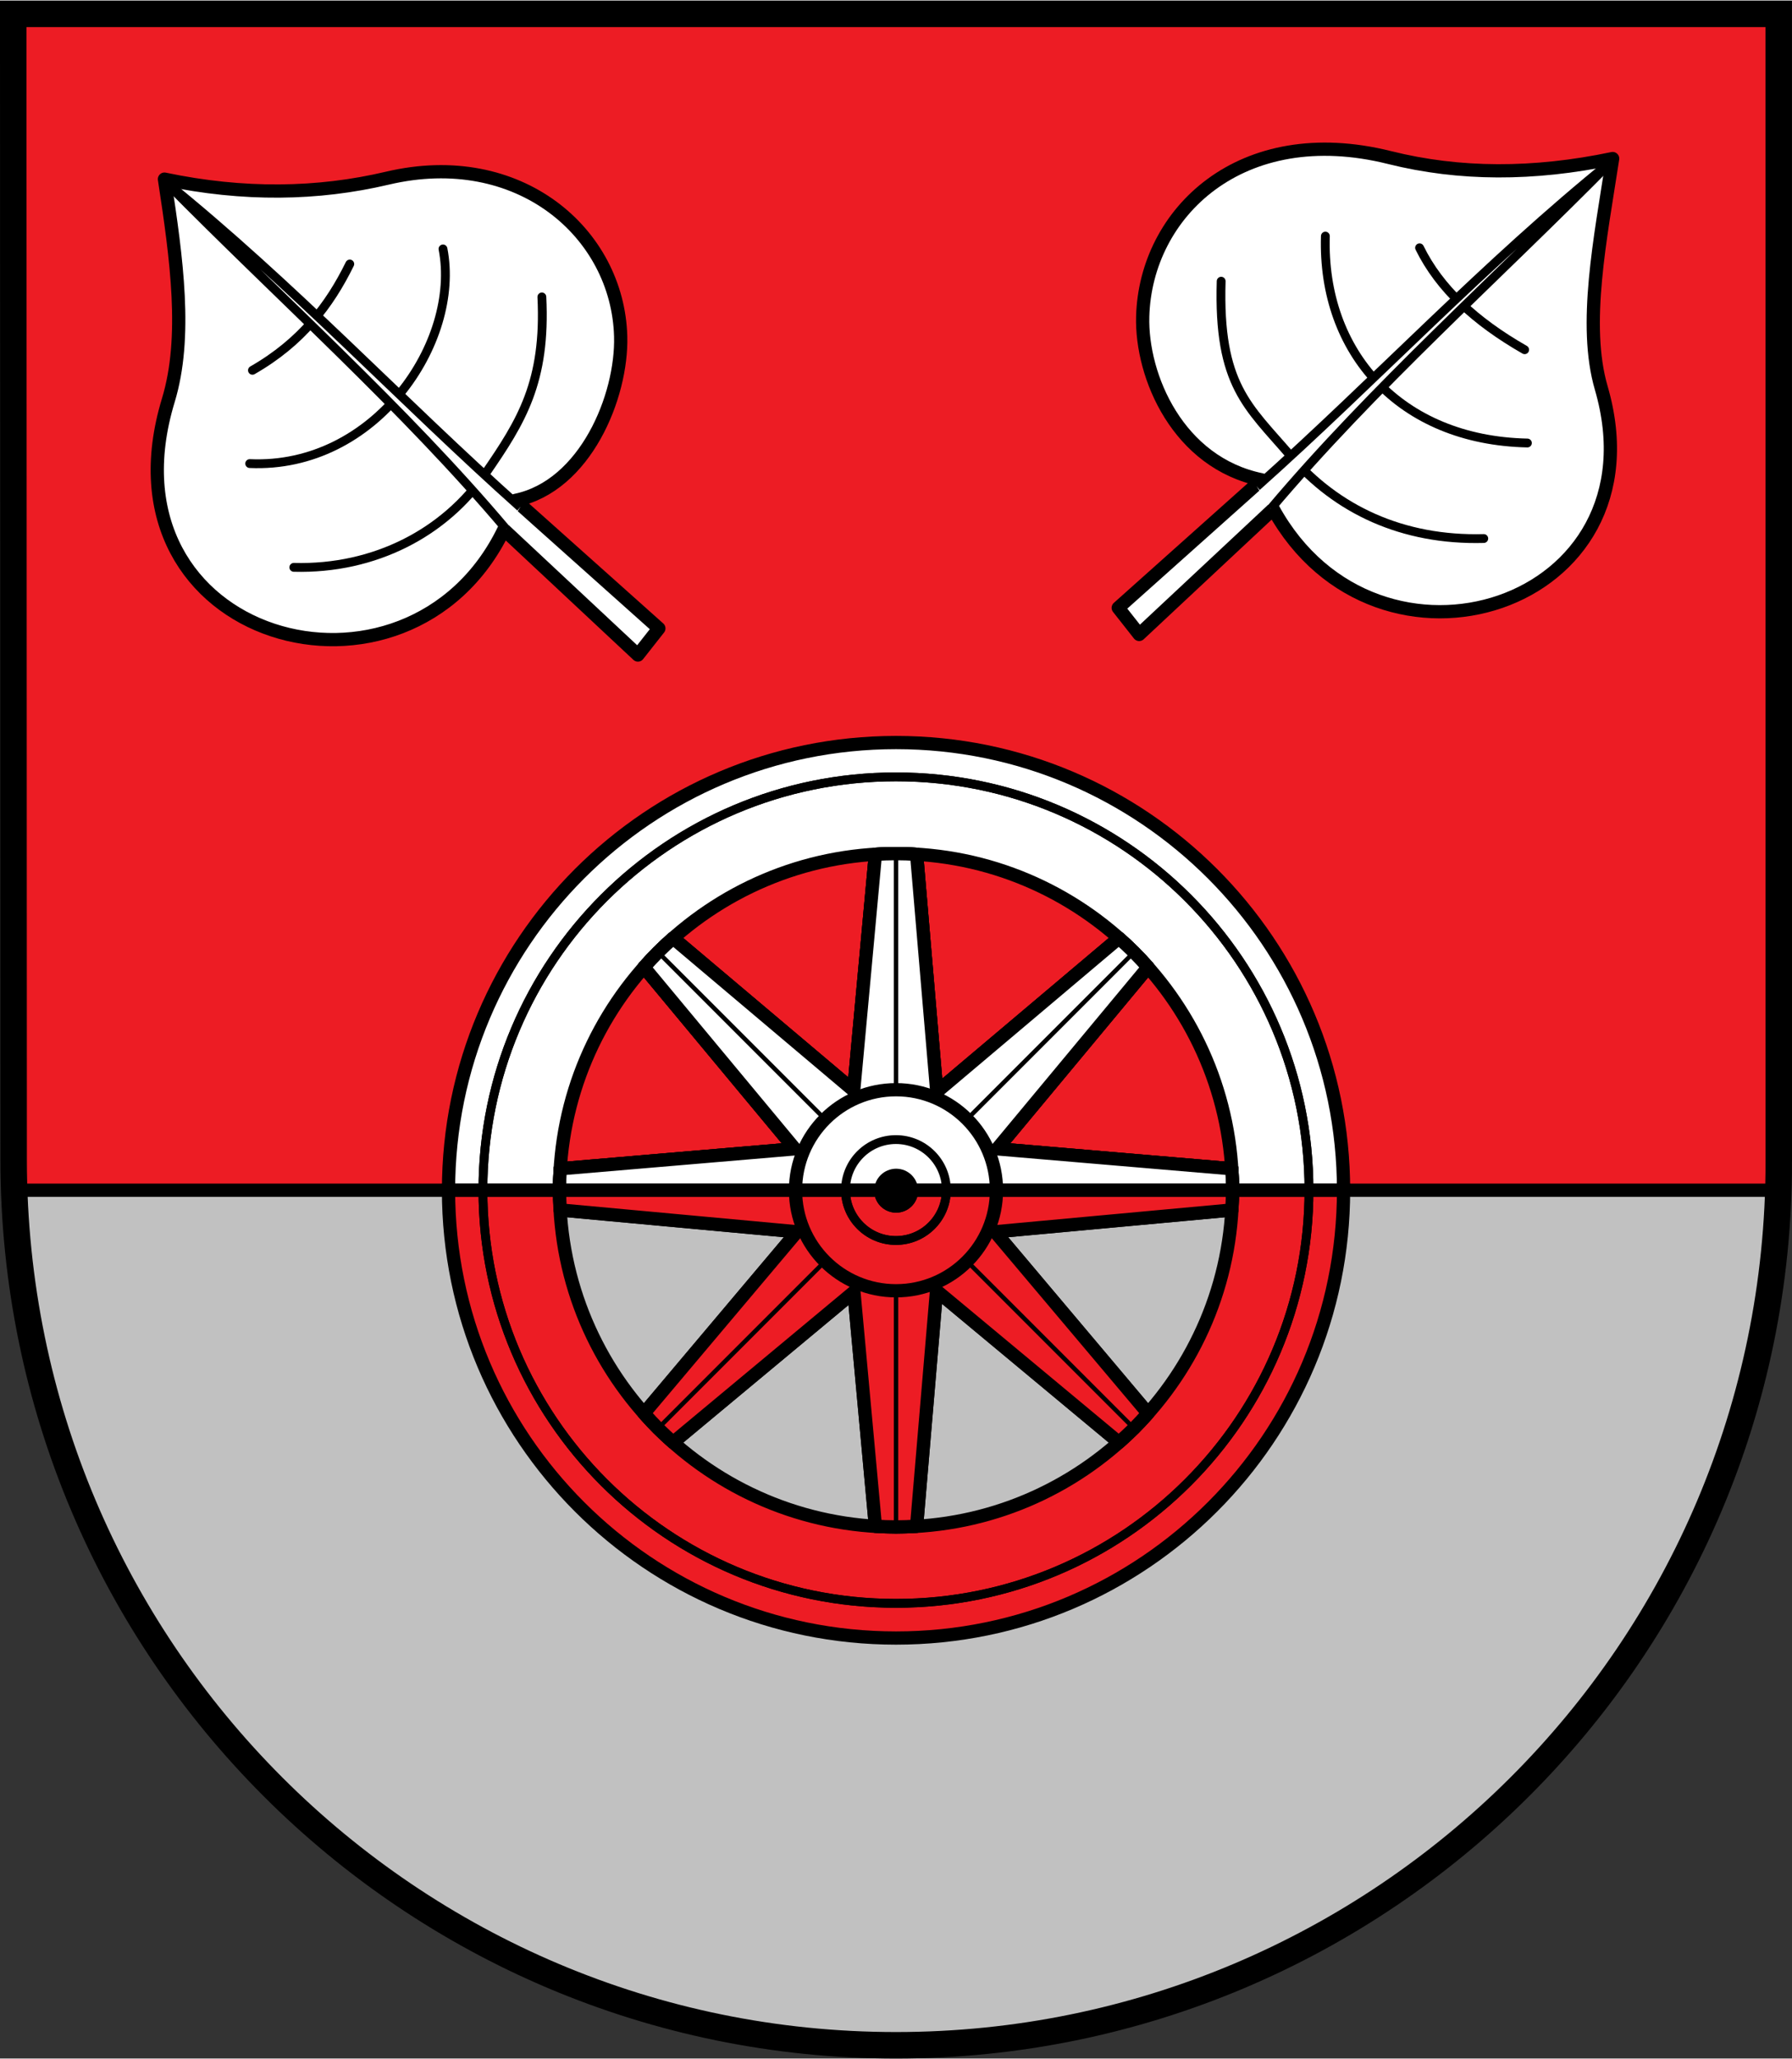 <?xml version="1.0" encoding="UTF-8" standalone="no"?><!-- Created with Inkscape (http://www.inkscape.org/) --><svg xmlns="http://www.w3.org/2000/svg" xmlns:cc="http://creativecommons.org/ns#" xmlns:dc="http://purl.org/dc/elements/1.1/" xmlns:inkscape="http://www.inkscape.org/namespaces/inkscape" xmlns:rdf="http://www.w3.org/1999/02/22-rdf-syntax-ns#" xmlns:sodipodi="http://sodipodi.sourceforge.net/DTD/sodipodi-0.dtd" xmlns:svg="http://www.w3.org/2000/svg" height="1377" id="svg2" inkscape:output_extension="org.inkscape.output.svg.inkscape" inkscape:version="0.48.2 r9819" sodipodi:docname="Gemeindewappen Siershahn.svg" sodipodi:version="0.32" style="display:inline" version="1.0" viewBox="0.0 0.0 719.281 825.594" width="1199">
  <rect x="0.0" y="0.0" width="719.281" height="825.594" fill="#333333" stroke="none"/>
  <defs id="defs4">
    <inkscape:perspective id="perspective10" inkscape:persp3d-origin="372.04724 : 350.78739 : 1" inkscape:vp_x="0 : 526.18109 : 1" inkscape:vp_y="0 : 1000 : 0" inkscape:vp_z="744.09448 : 526.18109 : 1" sodipodi:type="inkscape:persp3d"/>
    <inkscape:perspective id="perspective2447" inkscape:persp3d-origin="372.04724 : 350.78739 : 1" inkscape:vp_x="0 : 526.18109 : 1" inkscape:vp_y="0 : 1000 : 0" inkscape:vp_z="744.09448 : 526.18109 : 1" sodipodi:type="inkscape:persp3d"/>
    <inkscape:perspective id="perspective4411" inkscape:persp3d-origin="372.04724 : 350.78739 : 1" inkscape:vp_x="0 : 526.18109 : 1" inkscape:vp_y="0 : 1000 : 0" inkscape:vp_z="744.09448 : 526.18109 : 1" sodipodi:type="inkscape:persp3d"/>
    <inkscape:perspective id="perspective2393" inkscape:persp3d-origin="372.04724 : 350.78739 : 1" inkscape:vp_x="0 : 526.18109 : 1" inkscape:vp_y="0 : 1000 : 0" inkscape:vp_z="744.09448 : 526.18109 : 1" sodipodi:type="inkscape:persp3d"/>
    <inkscape:perspective id="perspective2468" inkscape:persp3d-origin="372.04724 : 350.78739 : 1" inkscape:vp_x="0 : 526.18109 : 1" inkscape:vp_y="0 : 1000 : 0" inkscape:vp_z="744.09448 : 526.18109 : 1" sodipodi:type="inkscape:persp3d"/>
    <clipPath id="id0">
      <rect height="225.129" id="rect9" width="179.897" x="0" y="0"/>
    </clipPath>
    <style id="style6" type="text/css">
   
    .str0 {stroke:#1F1A17;stroke-width:0.076;stroke-linecap:round;stroke-linejoin:round}
    .str7 {stroke:#0A0B0C;stroke-linecap:round;stroke-linejoin:round}
    .str6 {stroke:#1F1A17;stroke-linecap:round}
    .str5 {stroke:#1F1A17;stroke-linecap:round;stroke-linejoin:round}
    .str4 {stroke:#1F1A17;stroke-linecap:round;stroke-linejoin:round}
    .str2 {stroke:#1F1A17;stroke-width:2;stroke-linejoin:round}
    .str1 {stroke:#0A0B0C;stroke-width:2.5;stroke-linecap:round;stroke-linejoin:round}
    .str3 {stroke:#1F1A17;stroke-width:2.5}
    .fil3 {fill:none}
    .fil1 {fill:#00923F}
    .fil5 {fill:#1F1A17}
    .fil2 {fill:white}
    .fil4 {fill:blue}
    .fil0 {fill:#FFCC00}
   
  </style>
    <inkscape:perspective id="perspective48" inkscape:persp3d-origin="372.04724 : 350.78739 : 1" inkscape:vp_x="0 : 526.18109 : 1" inkscape:vp_y="0 : 1000 : 0" inkscape:vp_z="744.09448 : 526.18109 : 1" sodipodi:type="inkscape:persp3d"/>
    <inkscape:perspective id="perspective2483" inkscape:persp3d-origin="372.04724 : 350.78739 : 1" inkscape:vp_x="0 : 526.18109 : 1" inkscape:vp_y="0 : 1000 : 0" inkscape:vp_z="744.09448 : 526.18109 : 1" sodipodi:type="inkscape:persp3d"/>
    <inkscape:perspective id="perspective2502" inkscape:persp3d-origin="372.04724 : 350.78739 : 1" inkscape:vp_x="0 : 526.18109 : 1" inkscape:vp_y="0 : 1000 : 0" inkscape:vp_z="744.09448 : 526.18109 : 1" sodipodi:type="inkscape:persp3d"/>
    <inkscape:perspective id="perspective2480" inkscape:persp3d-origin="372.04724 : 350.78739 : 1" inkscape:vp_x="0 : 526.18109 : 1" inkscape:vp_y="0 : 1000 : 0" inkscape:vp_z="744.09448 : 526.18109 : 1" sodipodi:type="inkscape:persp3d"/>
    <inkscape:perspective id="perspective3328" inkscape:persp3d-origin="372.04724 : 350.78739 : 1" inkscape:vp_x="0 : 526.18109 : 1" inkscape:vp_y="0 : 1000 : 0" inkscape:vp_z="744.09448 : 526.18109 : 1" sodipodi:type="inkscape:persp3d"/>
    <inkscape:perspective id="perspective2531" inkscape:persp3d-origin="372.04724 : 350.78739 : 1" inkscape:vp_x="0 : 526.18109 : 1" inkscape:vp_y="0 : 1000 : 0" inkscape:vp_z="744.09448 : 526.18109 : 1" sodipodi:type="inkscape:persp3d"/>
    <style id="style15" type="text/css">
  .Rand2 { stroke: #202020; stroke-width:30; }
  .Rand4 { stroke: #202020; stroke-width:60; }
  .Rand6 { stroke: #202020; stroke-width:90; }
  .Gold4 { stroke: #ffef00; stroke-width:60; }
  .Schwarz { fill: #000000; }
  .Blau { fill: #0000ff; }
  .Gold { fill: #ffef00; }
  .Silber { fill: #ffffff; }
  </style>
    <clipPath id="clippath">
      <path d="m 360,4140 c 0,1789.403 1450.597,3240 3240,3240 1789.403,0 3240,-1450.597 3240,-3240 l 0,-3870 -6480,0 0,3870 z" id="path13" inkscape:connector-curvature="0"/>
    </clipPath>
    <clipPath id="krone">
      <path d="m 3600,720 c -15,75 -30,150 -60,210 -30,60 -75,105 -135,135 -60,30 -135,45 -135,67 0,23 75,53 128,106 52,52 82,127 97,270 15,142 15,352 15,510 0,157 0,262 -15,330 -15,67 -45,97 -217,112 -173,15 -488,15 -660,15 -173,0 -203,0 -233,-15 -30,-15 -60,-45 -113,-112 -52,-68 -127,-173 -172,-240 -45,-68 -60,-98 -38,-158 23,-60 83,-150 113,-202 30,-53 30,-68 23,-68 -8,0 -23,15 -68,45 -45,30 -120,75 -180,97 -60,23 -105,23 -158,0 -52,-22 -112,-67 -164,-90 -53,-22 -98,-22 -90,0 7,23 67,68 164,150 98,83 233,203 353,353 120,150 225,330 315,495 90,165 165,315 202,405 38,90 38,120 53,135 15,15 45,15 157,0 113,-15 308,-45 458,-60 150,-15 255,-15 360,-15 105,0 210,0 360,15 150,15 345,45 458,60 112,15 142,15 157,0 15,-15 15,-45 53,-135 37,-90 112,-240 202,-405 90,-165 195,-345 315,-495 120,-150 255,-270 353,-353 97,-82 157,-127 164,-150 8,-22 -37,-22 -90,0 -52,23 -112,68 -164,90 -53,23 -98,23 -158,0 -60,-22 -135,-67 -180,-97 -45,-30 -60,-45 -68,-45 -7,0 -7,15 23,68 30,52 90,142 113,202 22,60 7,90 -38,158 -45,67 -120,172 -172,240 -53,67 -83,97 -113,112 -30,15 -60,15 -233,15 -172,0 -487,0 -660,-15 -172,-15 -202,-45 -217,-112 -15,-68 -15,-173 -15,-330 0,-158 0,-368 15,-510 15,-143 45,-218 97,-270 53,-53 128,-83 128,-106 0,-22 -75,-37 -135,-67 -60,-30 -105,-75 -135,-135 -30,-60 -45,-135 -60,-210 z" id="krone1c-1" inkscape:connector-curvature="0"/>
    </clipPath>
    <inkscape:perspective id="perspective99" inkscape:persp3d-origin="219 : 160 : 1" inkscape:vp_x="0 : 240 : 1" inkscape:vp_y="0 : 1000 : 0" inkscape:vp_z="438 : 240 : 1" sodipodi:type="inkscape:persp3d"/>
    <style id="style3521" type="text/css">
  .Rand2 { stroke: #202020; stroke-width:30; }
  .Rand4 { stroke: #202020; stroke-width:60; }
  .Rand6 { stroke: #202020; stroke-width:90; }
  .Gold4 { stroke: #ffef00; stroke-width:60; }
  .Schwarz { fill: #000000; }
  .Blau { fill: #0000ff; }
  .Gold { fill: #ffef00; }
  .Silber { fill: #ffffff; }
  </style>
    <clipPath id="clipPath3517">
      <path d="m 360,4140 c 0,1789.403 1450.597,3240 3240,3240 1789.403,0 3240,-1450.597 3240,-3240 l 0,-3870 -6480,0 0,3870 z" id="path3519" inkscape:connector-curvature="0"/>
    </clipPath>
    <clipPath id="clipPath3513">
      <path d="m 3600,720 c -15,75 -30,150 -60,210 -30,60 -75,105 -135,135 -60,30 -135,45 -135,67 0,23 75,53 128,106 52,52 82,127 97,270 15,142 15,352 15,510 0,157 0,262 -15,330 -15,67 -45,97 -217,112 -173,15 -488,15 -660,15 -173,0 -203,0 -233,-15 -30,-15 -60,-45 -113,-112 -52,-68 -127,-173 -172,-240 -45,-68 -60,-98 -38,-158 23,-60 83,-150 113,-202 30,-53 30,-68 23,-68 -8,0 -23,15 -68,45 -45,30 -120,75 -180,97 -60,23 -105,23 -158,0 -52,-22 -112,-67 -164,-90 -53,-22 -98,-22 -90,0 7,23 67,68 164,150 98,83 233,203 353,353 120,150 225,330 315,495 90,165 165,315 202,405 38,90 38,120 53,135 15,15 45,15 157,0 113,-15 308,-45 458,-60 150,-15 255,-15 360,-15 105,0 210,0 360,15 150,15 345,45 458,60 112,15 142,15 157,0 15,-15 15,-45 53,-135 37,-90 112,-240 202,-405 90,-165 195,-345 315,-495 120,-150 255,-270 353,-353 97,-82 157,-127 164,-150 8,-22 -37,-22 -90,0 -52,23 -112,68 -164,90 -53,23 -98,23 -158,0 -60,-22 -135,-67 -180,-97 -45,-30 -60,-45 -68,-45 -7,0 -7,15 23,68 30,52 90,142 113,202 22,60 7,90 -38,158 -45,67 -120,172 -172,240 -53,67 -83,97 -113,112 -30,15 -60,15 -233,15 -172,0 -487,0 -660,-15 -172,-15 -202,-45 -217,-112 -15,-68 -15,-173 -15,-330 0,-158 0,-368 15,-510 15,-143 45,-218 97,-270 53,-53 128,-83 128,-106 0,-22 -75,-37 -135,-67 -60,-30 -105,-75 -135,-135 -30,-60 -45,-135 -60,-210 z" id="path3515" inkscape:connector-curvature="0"/>
    </clipPath>
    <inkscape:perspective id="perspective3511" inkscape:persp3d-origin="219 : 160 : 1" inkscape:vp_x="0 : 240 : 1" inkscape:vp_y="0 : 1000 : 0" inkscape:vp_z="438 : 240 : 1" sodipodi:type="inkscape:persp3d"/>
    <inkscape:perspective id="perspective2748" inkscape:persp3d-origin="372.04724 : 350.78739 : 1" inkscape:vp_x="0 : 526.18109 : 1" inkscape:vp_y="0 : 1000 : 0" inkscape:vp_z="744.09448 : 526.18109 : 1" sodipodi:type="inkscape:persp3d"/>
    <inkscape:perspective id="perspective2621" inkscape:persp3d-origin="372.04724 : 350.78739 : 1" inkscape:vp_x="0 : 526.18109 : 1" inkscape:vp_y="0 : 1000 : 0" inkscape:vp_z="744.09448 : 526.18109 : 1" sodipodi:type="inkscape:persp3d"/>
    <inkscape:perspective id="perspective3295" inkscape:persp3d-origin="372.04724 : 350.78739 : 1" inkscape:vp_x="0 : 526.18109 : 1" inkscape:vp_y="0 : 1000 : 0" inkscape:vp_z="744.09448 : 526.18109 : 1" sodipodi:type="inkscape:persp3d"/>
    <inkscape:perspective id="perspective3282" inkscape:persp3d-origin="372.04724 : 350.78739 : 1" inkscape:vp_x="0 : 526.18109 : 1" inkscape:vp_y="0 : 1000 : 0" inkscape:vp_z="744.09448 : 526.18109 : 1" sodipodi:type="inkscape:persp3d"/>
  </defs>
  <sodipodi:namedview bordercolor="#666666" borderopacity="1.0" fit-margin-bottom="0" fit-margin-left="0" fit-margin-right="0" fit-margin-top="0" gridtolerance="20" guidetolerance="20" id="base" inkscape:current-layer="layer5" inkscape:cx="385.48449" inkscape:cy="273.18404" inkscape:document-units="px" inkscape:guide-bbox="true" inkscape:pageopacity="0.0" inkscape:pageshadow="2" inkscape:snap-center="true" inkscape:snap-global="true" inkscape:snap-intersection-grid-guide="false" inkscape:window-height="1032" inkscape:window-maximized="1" inkscape:window-width="1920" inkscape:window-x="-4" inkscape:window-y="-4" inkscape:zoom="0.51220207" objecttolerance="20" pagecolor="#ffffff" showgrid="true" showguides="true" units="mm"/>
  <g id="layer5" inkscape:groupmode="layer" inkscape:label="Schildfüllung" style="display:inline" transform="translate(5.312,-72.625)">
    <path d="m 708.406,549.875 -708.125,1.7e-4 c 5.943,191.619 162.318,343.031 354.062,343.031 191.705,0 348.082,-153.328 354.062,-343.031 z" id="path3077" inkscape:connector-curvature="0" sodipodi:nodetypes="ccsc" style="opacity:0.695;fill:#ffffff;fill-opacity:1;fill-rule:nonzero;stroke:none;display:inline" transform="translate(0,2.5390623e-6)"/>
    <path d="m 0,77.938 0,460.656 c -2.5749358e-7,3.785 0.165,7.527 0.281,11.281 l 708.125,0 c 0.118,-3.756 0.282,-7.497 0.281,-11.281 L 708.625,77.938 0,77.938 z" id="path3264" inkscape:connector-curvature="0" style="fill:#ed1c24;fill-opacity:1;fill-rule:nonzero;stroke:none;display:inline" transform="translate(0,2.5390623e-6)"/>
    <path d="m 174.719,549.875 c 0,0.01 0,0.021 0,0.031 0,99.203 80.422,179.625 179.625,179.625 99.203,0 179.625,-80.422 179.625,-179.625 0,-0.01 0,-0.021 0,-0.031 l -44.594,0 c 0,0.01 0,0.021 0,0.031 0,74.588 -60.443,135.062 -135.031,135.062 -74.588,0 -135.062,-60.475 -135.062,-135.062 0,-0.01 0,-0.021 0,-0.031 l -44.562,0 z" id="path3898" inkscape:connector-curvature="0" style="fill:#ffffff;fill-opacity:1;fill-rule:nonzero;stroke:none;display:inline" transform="translate(0,2.5390623e-6)"/>
    <path d="m 174.719,549.875 c 0,0.01 0,0.021 0,0.031 0,99.203 80.422,179.625 179.625,179.625 99.203,0 179.625,-80.422 179.625,-179.625 0,-0.01 0,-0.021 0,-0.031 l -44.594,0 c 0,0.01 0,0.021 0,0.031 0,74.588 -60.443,135.062 -135.031,135.062 -74.588,0 -135.062,-60.475 -135.062,-135.062 0,-0.01 0,-0.021 0,-0.031 l -44.562,0 z" id="path3927" inkscape:connector-curvature="0" style="fill:#ffffff;fill-opacity:1;fill-rule:nonzero;stroke:none;display:inline" transform="translate(0,2.5390623e-6)"/>
  </g>
  <g id="layer3" inkscape:groupmode="layer" inkscape:label="Ebene 1" style="display:inline" transform="translate(-44.486,-114.193)">
    <path d="" id="path3364" inkscape:connector-curvature="0" sodipodi:nodetypes="cc" style="fill:#ff0000;fill-opacity:1;fill-rule:nonzero;stroke:none;display:inline"/>
    <path d="" id="path3329" inkscape:connector-curvature="0" sodipodi:nodetypes="cc" style="fill:none;stroke:#000000;stroke-width:3.543;stroke-linecap:round;stroke-linejoin:round;stroke-miterlimit:4;stroke-opacity:1;stroke-dasharray:none;display:inline"/>
    <path d="" id="path3430" inkscape:connector-curvature="0" sodipodi:nodetypes="cc" style="fill:none;stroke:#ff0000;stroke-width:1.772;stroke-linecap:round;stroke-linejoin:round;stroke-miterlimit:4;stroke-opacity:1;stroke-dasharray:none;display:inline"/>
    <path d="" id="path3460" inkscape:connector-curvature="0" sodipodi:nodetypes="cz" style="fill:none;stroke:#00ff00;stroke-width:3.543;stroke-linecap:round;stroke-linejoin:round;stroke-miterlimit:4;stroke-opacity:1;stroke-dasharray:none;display:inline"/>
    <path d="" id="path3497" inkscape:connector-curvature="0" sodipodi:nodetypes="cc" style="fill:none;stroke:#00ff00;stroke-width:3.543;stroke-linecap:round;stroke-linejoin:round;stroke-miterlimit:4;stroke-opacity:1;stroke-dasharray:none;display:inline"/>
    <path d="" id="path3499" inkscape:connector-curvature="0" sodipodi:nodetypes="cc" style="fill:none;stroke:#00ff00;stroke-width:3.543;stroke-linecap:round;stroke-linejoin:round;stroke-miterlimit:4;stroke-opacity:1;stroke-dasharray:none;display:inline"/>
    <path d="" id="path3501" inkscape:connector-curvature="0" sodipodi:nodetypes="cc" style="fill:none;stroke:#00ff00;stroke-width:3.543;stroke-linecap:round;stroke-linejoin:round;stroke-miterlimit:4;stroke-opacity:1;stroke-dasharray:none;display:inline"/>
    <path d="" id="path3503" inkscape:connector-curvature="0" sodipodi:nodetypes="cc" style="fill:none;stroke:#00ff00;stroke-width:3.543;stroke-linecap:round;stroke-linejoin:round;stroke-miterlimit:4;stroke-opacity:1;stroke-dasharray:none;display:inline"/>
    <path d="" id="path3505" inkscape:connector-curvature="0" sodipodi:nodetypes="cc" style="fill:none;stroke:#00ff00;stroke-width:3.543;stroke-linecap:round;stroke-linejoin:round;stroke-miterlimit:4;stroke-opacity:1;stroke-dasharray:none;display:inline"/>
    <path d="" id="path3507" inkscape:connector-curvature="0" sodipodi:nodetypes="cc" style="fill:none;stroke:#00ff00;stroke-width:3.543;stroke-linecap:round;stroke-linejoin:round;stroke-miterlimit:4;stroke-opacity:1;stroke-dasharray:none;display:inline"/>
    <path d="" id="path3509" inkscape:connector-curvature="0" sodipodi:nodetypes="cc" style="fill:none;stroke:#00ff00;stroke-width:3.543;stroke-linecap:round;stroke-linejoin:round;stroke-miterlimit:4;stroke-opacity:1;stroke-dasharray:none;display:inline"/>
    <path d="" id="path3511" inkscape:connector-curvature="0" sodipodi:nodetypes="cc" style="fill:none;stroke:#00ff00;stroke-width:3.543;stroke-linecap:round;stroke-linejoin:round;stroke-miterlimit:4;stroke-opacity:1;stroke-dasharray:none;display:inline"/>
    <path d="" id="path3513" inkscape:connector-curvature="0" sodipodi:nodetypes="cc" style="fill:none;stroke:#00ff00;stroke-width:3.543;stroke-linecap:round;stroke-linejoin:round;stroke-miterlimit:4;stroke-opacity:1;stroke-dasharray:none;display:inline"/>
    <path d="" id="path3516" inkscape:connector-curvature="0" sodipodi:nodetypes="cc" style="fill:none;stroke:#00ff00;stroke-width:3.543;stroke-linecap:round;stroke-linejoin:round;stroke-miterlimit:4;stroke-opacity:1;stroke-dasharray:none;display:inline"/>
    <path d="" id="path3518" inkscape:connector-curvature="0" sodipodi:nodetypes="cc" style="fill:none;stroke:#00ff00;stroke-width:3.543;stroke-linecap:round;stroke-linejoin:round;stroke-miterlimit:4;stroke-opacity:1;stroke-dasharray:none;display:inline"/>
    <path d="" id="path3520" inkscape:connector-curvature="0" sodipodi:nodetypes="cc" style="fill:none;stroke:#00ff00;stroke-width:3.543;stroke-linecap:round;stroke-linejoin:round;stroke-miterlimit:4;stroke-opacity:1;stroke-dasharray:none;display:inline"/>
    <path d="" id="path3522" inkscape:connector-curvature="0" sodipodi:nodetypes="cc" style="fill:none;stroke:#00ff00;stroke-width:3.543;stroke-linecap:round;stroke-linejoin:round;stroke-miterlimit:4;stroke-opacity:1;stroke-dasharray:none;display:inline"/>
    <path d="" id="path3524" inkscape:connector-curvature="0" sodipodi:nodetypes="cc" style="fill:none;stroke:#00ff00;stroke-width:3.543;stroke-linecap:round;stroke-linejoin:round;stroke-miterlimit:4;stroke-opacity:1;stroke-dasharray:none;display:inline"/>
    <path d="" id="path3526" inkscape:connector-curvature="0" sodipodi:nodetypes="cc" style="fill:none;stroke:#00ff00;stroke-width:3.543;stroke-linecap:round;stroke-linejoin:round;stroke-miterlimit:4;stroke-opacity:1;stroke-dasharray:none;display:inline"/>
    <path d="" id="path3528" inkscape:connector-curvature="0" sodipodi:nodetypes="cc" style="fill:none;stroke:#00ff00;stroke-width:3.543;stroke-linecap:round;stroke-linejoin:round;stroke-miterlimit:4;stroke-opacity:1;stroke-dasharray:none;display:inline"/>
    <path d="" id="path3477" inkscape:connector-curvature="0" sodipodi:nodetypes="cc" style="fill:none;stroke:#000000;stroke-width:2.48;stroke-linecap:round;stroke-linejoin:round;stroke-miterlimit:4;stroke-opacity:1;stroke-dasharray:none;display:inline"/>
  </g>
  <g id="layer4" inkscape:groupmode="layer" inkscape:label="Rahmen" style="display:inline" transform="translate(5.312,-72.625)">
    <g id="g4030">
      <path d="m 60.696,144.255 c 31.713,6.653 61.455,6.216 89.488,-0.389 52.871,-12.458 92.51,21.989 93.634,63.48 0.654,24.126 -14.249,60.064 -42.19,65.784 l 57.517,51.362 -8.404,10.672 -53.809,-50.295 C 158.437,364.427 32.758,329.961 62.252,232.965 c 7.675,-25.239 3.353,-56.67 -1.556,-88.71 z" id="path3079" inkscape:connector-curvature="0" sodipodi:nodetypes="cssccccsc" style="fill:#ffffff;stroke:#000000;stroke-width:5.315;stroke-linecap:round;stroke-linejoin:round;stroke-miterlimit:4;stroke-opacity:1;stroke-dasharray:none;display:inline"/>
      <path d="m 96.017,220.951 c 19.729,-11.28 31.022,-26.252 39.067,-42.644" id="path3851" inkscape:connector-curvature="0" sodipodi:nodetypes="cc" style="fill:none;stroke:#000000;stroke-width:3.543;stroke-linecap:round;stroke-linejoin:miter;stroke-miterlimit:4;stroke-opacity:1;stroke-dasharray:none;display:inline"/>
      <path d="m 94.916,258.367 c 50.364,2.246 84.859,-48.808 77.584,-86.112" id="path3853" inkscape:connector-curvature="0" sodipodi:nodetypes="cc" style="fill:none;stroke:#000000;stroke-width:3.543;stroke-linecap:round;stroke-linejoin:miter;stroke-miterlimit:4;stroke-opacity:1;stroke-dasharray:none;display:inline"/>
      <path d="m 112.619,299.999 c 32.632,0.878 60.652,-14.103 76.884,-37.598 14.583,-21.108 24.342,-36.887 22.682,-70.886" id="path3855" inkscape:connector-curvature="0" sodipodi:nodetypes="csc" style="fill:none;stroke:#000000;stroke-width:3.543;stroke-linecap:round;stroke-linejoin:miter;stroke-miterlimit:4;stroke-opacity:1;stroke-dasharray:none;display:inline"/>
      <path d="M 203.501,275.861 C 155.553,233.086 112.06,186.504 61.352,145.568 106.95,191.834 156.933,236.15 197.905,284.729" id="path3849" inkscape:connector-curvature="0" sodipodi:nodetypes="ccc" style="fill:#ffffff;stroke:#000000;stroke-width:3.543;stroke-linecap:butt;stroke-linejoin:miter;stroke-miterlimit:4;stroke-opacity:1;stroke-dasharray:none;display:inline"/>
      <path d="m 691.778,177.569 c -31.713,6.653 -61.547,6.595 -89.488,-0.389 -59.749,-14.934 -98.013,22.265 -99.136,63.755 -0.654,24.126 14.249,58.688 47.692,65.509 l -57.517,51.362 8.404,10.672 53.809,-50.295 c 41.796,75.981 157.296,39.315 131.654,-48.603 -7.386,-25.325 -0.327,-59.971 4.583,-92.011 z" id="path3857" inkscape:connector-curvature="0" sodipodi:nodetypes="cssccccsc" style="fill:#ffffff;stroke:#000000;stroke-width:5.315;stroke-linecap:round;stroke-linejoin:round;stroke-miterlimit:4;stroke-opacity:1;stroke-dasharray:none;display:inline" transform="translate(-49.798,-41.568)"/>
      <path d="m 656.457,254.265 c -19.729,-11.28 -34.134,-24.501 -42.18,-40.893" id="path3859" inkscape:connector-curvature="0" sodipodi:nodetypes="cc" style="fill:none;stroke:#000000;stroke-width:3.543;stroke-linecap:round;stroke-linejoin:miter;stroke-miterlimit:4;stroke-opacity:1;stroke-dasharray:none;display:inline" transform="translate(-49.798,-41.568)"/>
      <path d="M 657.557,291.682 C 606.415,290.621 575.033,255.324 576.472,208.682" id="path3861" inkscape:connector-curvature="0" sodipodi:nodetypes="cc" style="fill:none;stroke:#000000;stroke-width:3.543;stroke-linecap:round;stroke-linejoin:miter;stroke-miterlimit:4;stroke-opacity:1;stroke-dasharray:none;display:inline" transform="translate(-49.798,-41.568)"/>
      <path d="m 640.049,330.006 c -32.632,0.878 -59.082,-11.632 -77.663,-33.318 -16.918,-19.746 -29.011,-28.133 -27.74,-69.914" id="path3863" inkscape:connector-curvature="0" sodipodi:nodetypes="csc" style="fill:none;stroke:#000000;stroke-width:3.543;stroke-linecap:round;stroke-linejoin:miter;stroke-miterlimit:4;stroke-opacity:1;stroke-dasharray:none;display:inline" transform="translate(-49.798,-41.568)"/>
      <path d="m 548.972,309.175 c 47.949,-42.775 91.441,-89.357 142.15,-130.292 -45.599,46.266 -95.581,90.581 -136.553,139.16" id="path3865" inkscape:connector-curvature="0" sodipodi:nodetypes="ccc" style="fill:#ffffff;stroke:#000000;stroke-width:3.543;stroke-linecap:butt;stroke-linejoin:miter;stroke-miterlimit:4;stroke-opacity:1;stroke-dasharray:none;display:inline" transform="translate(-49.798,-41.568)"/>
      <path d="m 708.406,549.875 -708.125,0 c 5.943,191.619 162.318,343.031 354.062,343.031 191.705,0 348.082,-153.328 354.062,-343.031 z" id="path3933" inkscape:connector-curvature="0" style="fill:none;stroke:none;display:inline"/>
      <path d="m 219.281,549.875 c 0.009,2.661 0.123,5.316 0.281,7.938 l 95.031,8.75 -61.406,72.812 c 1.817,2.05 3.662,4.068 5.625,6.031 1.963,1.963 4.012,3.839 6.062,5.656 l 72.562,-60.375 8.625,94 c 2.735,0.165 5.505,0.281 8.281,0.281 2.776,0 5.515,-0.116 8.25,-0.281 l 8,-94.5 73.188,60.875 c 2.05,-1.817 4.1,-3.693 6.062,-5.656 1.963,-1.963 3.808,-3.981 5.625,-6.031 l -61.406,-72.812 95.062,-8.75 c 0.158,-2.622 0.272,-5.277 0.281,-7.938 l -100.531,0 0,14.344 -20.188,20.188 -28.656,0 -20.219,-20.219 0,-14.312 -100.531,0 z" id="path3960" inkscape:connector-curvature="0" style="fill:#ed1c24;fill-opacity:1;fill-rule:nonzero;stroke:#000000;stroke-width:3.543;stroke-miterlimit:4;stroke-opacity:1;stroke-dasharray:none;display:inline"/>
      <path d="m 174.719,549.875 c 0,0.01 0,0.021 0,0.031 0,99.203 80.422,179.625 179.625,179.625 99.203,0 179.625,-80.422 179.625,-179.625 0,-0.01 0,-0.021 0,-0.031 l -44.594,0 c 0,0.01 0,0.021 0,0.031 0,74.588 -60.443,135.062 -135.031,135.062 -74.588,0 -135.062,-60.475 -135.062,-135.062 0,-0.01 0,-0.021 0,-0.031 l -44.562,0 z" id="path3968" inkscape:connector-curvature="0" style="fill:#ed1c24;fill-opacity:1;fill-rule:nonzero;stroke:#000000;stroke-width:5.315;stroke-miterlimit:4;stroke-opacity:1;stroke-dasharray:none;display:inline"/>
      <path d="m 354.344,370.281 c -99.192,0 -179.608,80.405 -179.625,179.594 l 44.562,0 c 0.017,-74.573 60.485,-135.031 135.062,-135.031 74.577,0 135.014,60.458 135.031,135.031 l 44.594,0 c -0.017,-99.188 -80.433,-179.594 -179.625,-179.594 z" id="path3879" inkscape:connector-curvature="0" style="fill:#ffffff;stroke:#000000;stroke-width:5.315;stroke-linecap:round;stroke-linejoin:round;stroke-miterlimit:4;stroke-opacity:1;stroke-dasharray:none;display:inline"/>
      <path d="m 177.165,387.992 c 0,24.461 -19.83,44.291 -44.291,44.291 -24.461,0 -44.291,-19.83 -44.291,-44.291 0,-24.461 19.83,-44.291 44.291,-44.291 24.461,0 44.291,19.83 44.291,44.291 z" id="path3893" sodipodi:cx="132.87401" sodipodi:cy="387.9921" sodipodi:rx="44.29134" sodipodi:ry="44.29134" sodipodi:type="arc" style="fill:none;stroke:#000000;stroke-width:0.947;stroke-linecap:round;stroke-linejoin:round;stroke-miterlimit:4;stroke-opacity:1;stroke-dasharray:none;display:inline" transform="matrix(3.743,0,0,3.743,-143.038,-902.421)"/>
      <path d="m 404.142,456.405 c -2.776,0 -5.547,0.116 -8.281,0.281 l -8.719,94.781 -72.469,-61.156 c -2.05,1.817 -4.068,3.662 -6.031,5.625 -1.963,1.963 -3.839,4.012 -5.656,6.062 l 60.562,72.844 -94.188,8 c -0.165,2.735 -0.281,5.474 -0.281,8.25 0,2.776 0.116,5.547 0.281,8.281 l 95.031,8.75 -61.406,72.812 c 1.817,2.05 3.662,4.068 5.625,6.031 1.963,1.963 4.012,3.839 6.062,5.656 l 72.562,-60.375 8.625,94 c 2.735,0.165 5.505,0.281 8.281,0.281 2.776,0 5.515,-0.116 8.25,-0.281 l 8,-94.5 73.188,60.875 c 2.05,-1.817 4.1,-3.693 6.062,-5.656 1.963,-1.963 3.808,-3.981 5.625,-6.031 l -61.406,-72.812 95.062,-8.75 c 0.165,-2.735 0.281,-5.505 0.281,-8.281 0,-2.776 -0.116,-5.515 -0.281,-8.25 l -94.219,-8 60.562,-72.844 c -1.817,-2.05 -3.693,-4.1 -5.656,-6.062 -1.963,-1.963 -3.981,-3.808 -6.031,-5.625 l -73.094,61.688 -8.094,-95.312 c -2.735,-0.165 -5.474,-0.281 -8.25,-0.281 z m -14.281,100.531 28.594,0 20.219,20.219 0,28.625 -20.188,20.188 -28.656,0 -20.219,-20.219 0,-28.562 20.25,-20.25 z" id="path3902" inkscape:connector-curvature="0" style="fill:#ffff00;fill-opacity:1;stroke:#000000;stroke-width:5.315;stroke-linecap:round;stroke-linejoin:round;stroke-miterlimit:4;stroke-opacity:1;stroke-dasharray:none;display:inline" transform="translate(-49.798,-41.568)"/>
      <path d="m 404.142,456.34 0,270.255" id="path3076" inkscape:connector-curvature="0" style="fill:none;stroke:#000000;stroke-width:1.772;stroke-linecap:butt;stroke-linejoin:miter;stroke-miterlimit:4;stroke-opacity:1;stroke-dasharray:none;display:inline" transform="translate(-49.798,-41.568)"/>
      <path d="M 308.592,687.017 499.692,495.918" id="path3856" inkscape:connector-curvature="0" style="fill:none;stroke:#000000;stroke-width:1.772;stroke-linecap:butt;stroke-linejoin:miter;stroke-miterlimit:4;stroke-opacity:1;stroke-dasharray:none;display:inline" transform="translate(-49.798,-41.568)"/>
      <path d="M 499.692,687.017 308.592,495.918" id="path3860" inkscape:connector-curvature="0" style="fill:none;stroke:#000000;stroke-width:1.772;stroke-linecap:butt;stroke-linejoin:miter;stroke-miterlimit:4;stroke-opacity:1;stroke-dasharray:none;display:inline" transform="translate(-49.798,-41.568)"/>
      <path d="m 177.165,387.992 c 0,24.461 -19.83,44.291 -44.291,44.291 -24.461,0 -44.291,-19.83 -44.291,-44.291 0,-24.461 19.83,-44.291 44.291,-44.291 24.461,0 44.291,19.83 44.291,44.291 z" id="path3887" sodipodi:cx="132.87401" sodipodi:cy="387.9921" sodipodi:rx="44.29134" sodipodi:ry="44.29134" sodipodi:type="arc" style="fill:#ffff00;fill-opacity:1;stroke:#000000;stroke-width:5.837;stroke-linecap:round;stroke-linejoin:round;stroke-miterlimit:4;stroke-opacity:1;stroke-dasharray:none;display:inline" transform="matrix(0.911,0,0,0.911,233.333,196.582)"/>
      <path d="m 177.165,387.992 c 0,24.461 -19.83,44.291 -44.291,44.291 -24.461,0 -44.291,-19.83 -44.291,-44.291 0,-24.461 19.83,-44.291 44.291,-44.291 24.461,0 44.291,19.83 44.291,44.291 z" id="path3880" sodipodi:cx="132.87401" sodipodi:cy="387.9921" sodipodi:rx="44.29134" sodipodi:ry="44.29134" sodipodi:type="arc" style="fill:none;stroke:#000000;stroke-width:0.947;stroke-linecap:round;stroke-linejoin:round;stroke-miterlimit:4;stroke-opacity:1;stroke-dasharray:none;display:inline" transform="matrix(3.743,0,0,3.743,-143.038,-902.421)"/>
      <path d="m 404.142,456.405 c -2.776,0 -5.547,0.116 -8.281,0.281 l -8.719,94.781 -72.469,-61.156 c -2.05,1.817 -4.068,3.662 -6.031,5.625 -1.963,1.963 -3.839,4.012 -5.656,6.062 l 60.562,72.844 -94.188,8 c -0.165,2.735 -0.281,5.474 -0.281,8.25 0,2.776 0.116,5.547 0.281,8.281 l 95.031,8.75 -61.406,72.812 c 1.817,2.05 3.662,4.068 5.625,6.031 1.963,1.963 4.012,3.839 6.062,5.656 l 72.562,-60.375 8.625,94 c 2.735,0.165 5.505,0.281 8.281,0.281 2.776,0 5.515,-0.116 8.25,-0.281 l 8,-94.5 73.188,60.875 c 2.05,-1.817 4.1,-3.693 6.062,-5.656 1.963,-1.963 3.808,-3.981 5.625,-6.031 l -61.406,-72.812 95.062,-8.75 c 0.165,-2.735 0.281,-5.505 0.281,-8.281 0,-2.776 -0.116,-5.515 -0.281,-8.25 l -94.219,-8 60.562,-72.844 c -1.817,-2.05 -3.693,-4.1 -5.656,-6.062 -1.963,-1.963 -3.981,-3.808 -6.031,-5.625 l -73.094,61.688 -8.094,-95.312 c -2.735,-0.165 -5.474,-0.281 -8.25,-0.281 z m -14.281,100.531 28.594,0 20.219,20.219 0,28.625 -20.188,20.188 -28.656,0 -20.219,-20.219 0,-28.562 20.25,-20.25 z" id="path3882" inkscape:connector-curvature="0" style="fill:#ed1c24;fill-opacity:1;stroke:#000000;stroke-width:5.315;stroke-linecap:round;stroke-linejoin:round;stroke-miterlimit:4;stroke-opacity:1;stroke-dasharray:none;display:inline" transform="translate(-49.798,-41.568)"/>
      <path d="m 354.344,414.844 c -2.776,0 -5.547,0.116 -8.281,0.281 L 337.344,509.906 264.875,448.75 c -2.05,1.817 -4.068,3.662 -6.031,5.625 -1.963,1.963 -3.839,4.012 -5.656,6.062 l 60.562,72.844 -94.188,8 c -0.165,2.735 -0.281,5.474 -0.281,8.25 0,0.115 -3.9e-4,0.229 0,0.344 l 100.531,0 0,-14.25 20.25,-20.25 28.594,0 20.219,20.219 0,14.281 100.531,0 c 3.9e-4,-0.115 0,-0.229 0,-0.344 0,-2.776 -0.116,-5.515 -0.281,-8.25 l -94.219,-8 60.562,-72.844 c -1.817,-2.05 -3.693,-4.1 -5.656,-6.062 -1.963,-1.963 -3.981,-3.808 -6.031,-5.625 l -73.094,61.688 -8.094,-95.312 c -2.735,-0.165 -5.474,-0.281 -8.25,-0.281 z" id="path3987" inkscape:connector-curvature="0" style="fill:#ffffff;fill-opacity:1;stroke:#000000;stroke-width:5.315;stroke-linecap:round;stroke-linejoin:round;stroke-miterlimit:4;stroke-opacity:1;stroke-dasharray:none;display:inline"/>
      <path d="m 404.142,456.34 0,270.255" id="path3884" inkscape:connector-curvature="0" style="fill:none;stroke:#000000;stroke-width:1.772;stroke-linecap:butt;stroke-linejoin:miter;stroke-miterlimit:4;stroke-opacity:1;stroke-dasharray:none;display:inline" transform="translate(-49.798,-41.568)"/>
      <path d="M 308.592,687.017 499.692,495.918" id="path3886" inkscape:connector-curvature="0" style="fill:none;stroke:#000000;stroke-width:1.772;stroke-linecap:butt;stroke-linejoin:miter;stroke-miterlimit:4;stroke-opacity:1;stroke-dasharray:none;display:inline" transform="translate(-49.798,-41.568)"/>
      <path d="M 499.692,687.017 308.592,495.918" id="path3890" inkscape:connector-curvature="0" style="fill:none;stroke:#000000;stroke-width:1.772;stroke-linecap:butt;stroke-linejoin:miter;stroke-miterlimit:4;stroke-opacity:1;stroke-dasharray:none;display:inline" transform="translate(-49.798,-41.568)"/>
      <path d="m 314,549.875 c -10e-6,0.01 0,0.021 0,0.031 0,22.275 18.069,40.312 40.344,40.312 22.275,0 40.312,-18.037 40.312,-40.312 0,-0.01 10e-6,-0.021 0,-0.031 l -80.656,0 z" id="path3964" inkscape:connector-curvature="0" style="fill:#ed1c24;fill-opacity:1;fill-rule:nonzero;stroke:#000000;stroke-width:5.315;stroke-miterlimit:4;stroke-opacity:1;stroke-dasharray:none;display:inline"/>
      <path d="m 177.165,387.992 c 0,24.461 -19.83,44.291 -44.291,44.291 -24.461,0 -44.291,-19.83 -44.291,-44.291 0,-24.461 19.83,-44.291 44.291,-44.291 24.461,0 44.291,19.83 44.291,44.291 z" id="path3889" sodipodi:cx="132.87401" sodipodi:cy="387.9921" sodipodi:rx="44.29134" sodipodi:ry="44.29134" sodipodi:type="arc" style="fill:none;stroke:#000000;stroke-width:7.749;stroke-linecap:round;stroke-linejoin:round;stroke-miterlimit:4;stroke-opacity:1;stroke-dasharray:none;display:inline" transform="matrix(0.457,0,0,0.457,293.576,372.493)"/>
      <path d="m 177.165,387.992 c 0,24.461 -19.83,44.291 -44.291,44.291 -24.461,0 -44.291,-19.83 -44.291,-44.291 0,-24.461 19.83,-44.291 44.291,-44.291 24.461,0 44.291,19.83 44.291,44.291 z" id="path3891" sodipodi:cx="132.87401" sodipodi:cy="387.9921" sodipodi:rx="44.29134" sodipodi:ry="44.29134" sodipodi:type="arc" style="fill:#000000;stroke:#000000;stroke-width:22.347;stroke-linecap:round;stroke-linejoin:round;stroke-miterlimit:4;stroke-opacity:1;stroke-dasharray:none;display:inline" transform="matrix(0.159,0,0,0.159,333.262,488.376)"/>
      <path d="m 354.344,509.562 c -22.265,0 -40.327,18.052 -40.344,40.312 l 80.656,0 c -0.017,-22.261 -18.048,-40.312 -40.312,-40.312 z" id="path3892" inkscape:connector-curvature="0" style="fill:#ffffff;fill-opacity:1;stroke:#000000;stroke-width:5.315;stroke-linecap:round;stroke-linejoin:round;stroke-miterlimit:4;stroke-opacity:1;stroke-dasharray:none;display:inline"/>
      <path d="m 177.165,387.992 c 0,24.461 -19.83,44.291 -44.291,44.291 -24.461,0 -44.291,-19.83 -44.291,-44.291 0,-24.461 19.83,-44.291 44.291,-44.291 24.461,0 44.291,19.83 44.291,44.291 z" id="path3894" sodipodi:cx="132.87401" sodipodi:cy="387.9921" sodipodi:rx="44.29134" sodipodi:ry="44.29134" sodipodi:type="arc" style="fill:none;stroke:#000000;stroke-width:7.749;stroke-linecap:round;stroke-linejoin:round;stroke-miterlimit:4;stroke-opacity:1;stroke-dasharray:none;display:inline" transform="matrix(0.457,0,0,0.457,293.576,372.493)"/>
      <path d="m 177.165,387.992 c 0,24.461 -19.83,44.291 -44.291,44.291 -24.461,0 -44.291,-19.83 -44.291,-44.291 0,-24.461 19.83,-44.291 44.291,-44.291 24.461,0 44.291,19.83 44.291,44.291 z" id="path3896" sodipodi:cx="132.87401" sodipodi:cy="387.9921" sodipodi:rx="44.29134" sodipodi:ry="44.29134" sodipodi:type="arc" style="fill:#000000;stroke:#000000;stroke-width:22.347;stroke-linecap:round;stroke-linejoin:round;stroke-miterlimit:4;stroke-opacity:1;stroke-dasharray:none;display:inline" transform="matrix(0.159,0,0,0.159,333.262,488.376)"/>
      <path d="m 49.798,591.443 708.661,0" id="path3993" inkscape:connector-curvature="0" sodipodi:nodetypes="cc" style="fill:none;stroke:#000000;stroke-width:5.315;stroke-linecap:butt;stroke-linejoin:miter;stroke-miterlimit:4;stroke-opacity:1;stroke-dasharray:none;display:inline" transform="translate(-49.798,-41.568)"/>
      <path d="M 708.661,538.583 708.631,77.953 0,77.953 0.161,537.788 C 0.338,734.725 159.449,892.913 354.331,892.913 c 194.882,0 354.331,-158.053 354.331,-354.331 z" id="path3185" inkscape:connector-curvature="0" sodipodi:nodetypes="ccccsc" style="fill:none;stroke:#000000;stroke-width:10.63;stroke-linecap:square;stroke-linejoin:miter;stroke-miterlimit:4;stroke-opacity:1;stroke-dasharray:none;display:inline"/>
    </g>
  </g>
</svg>